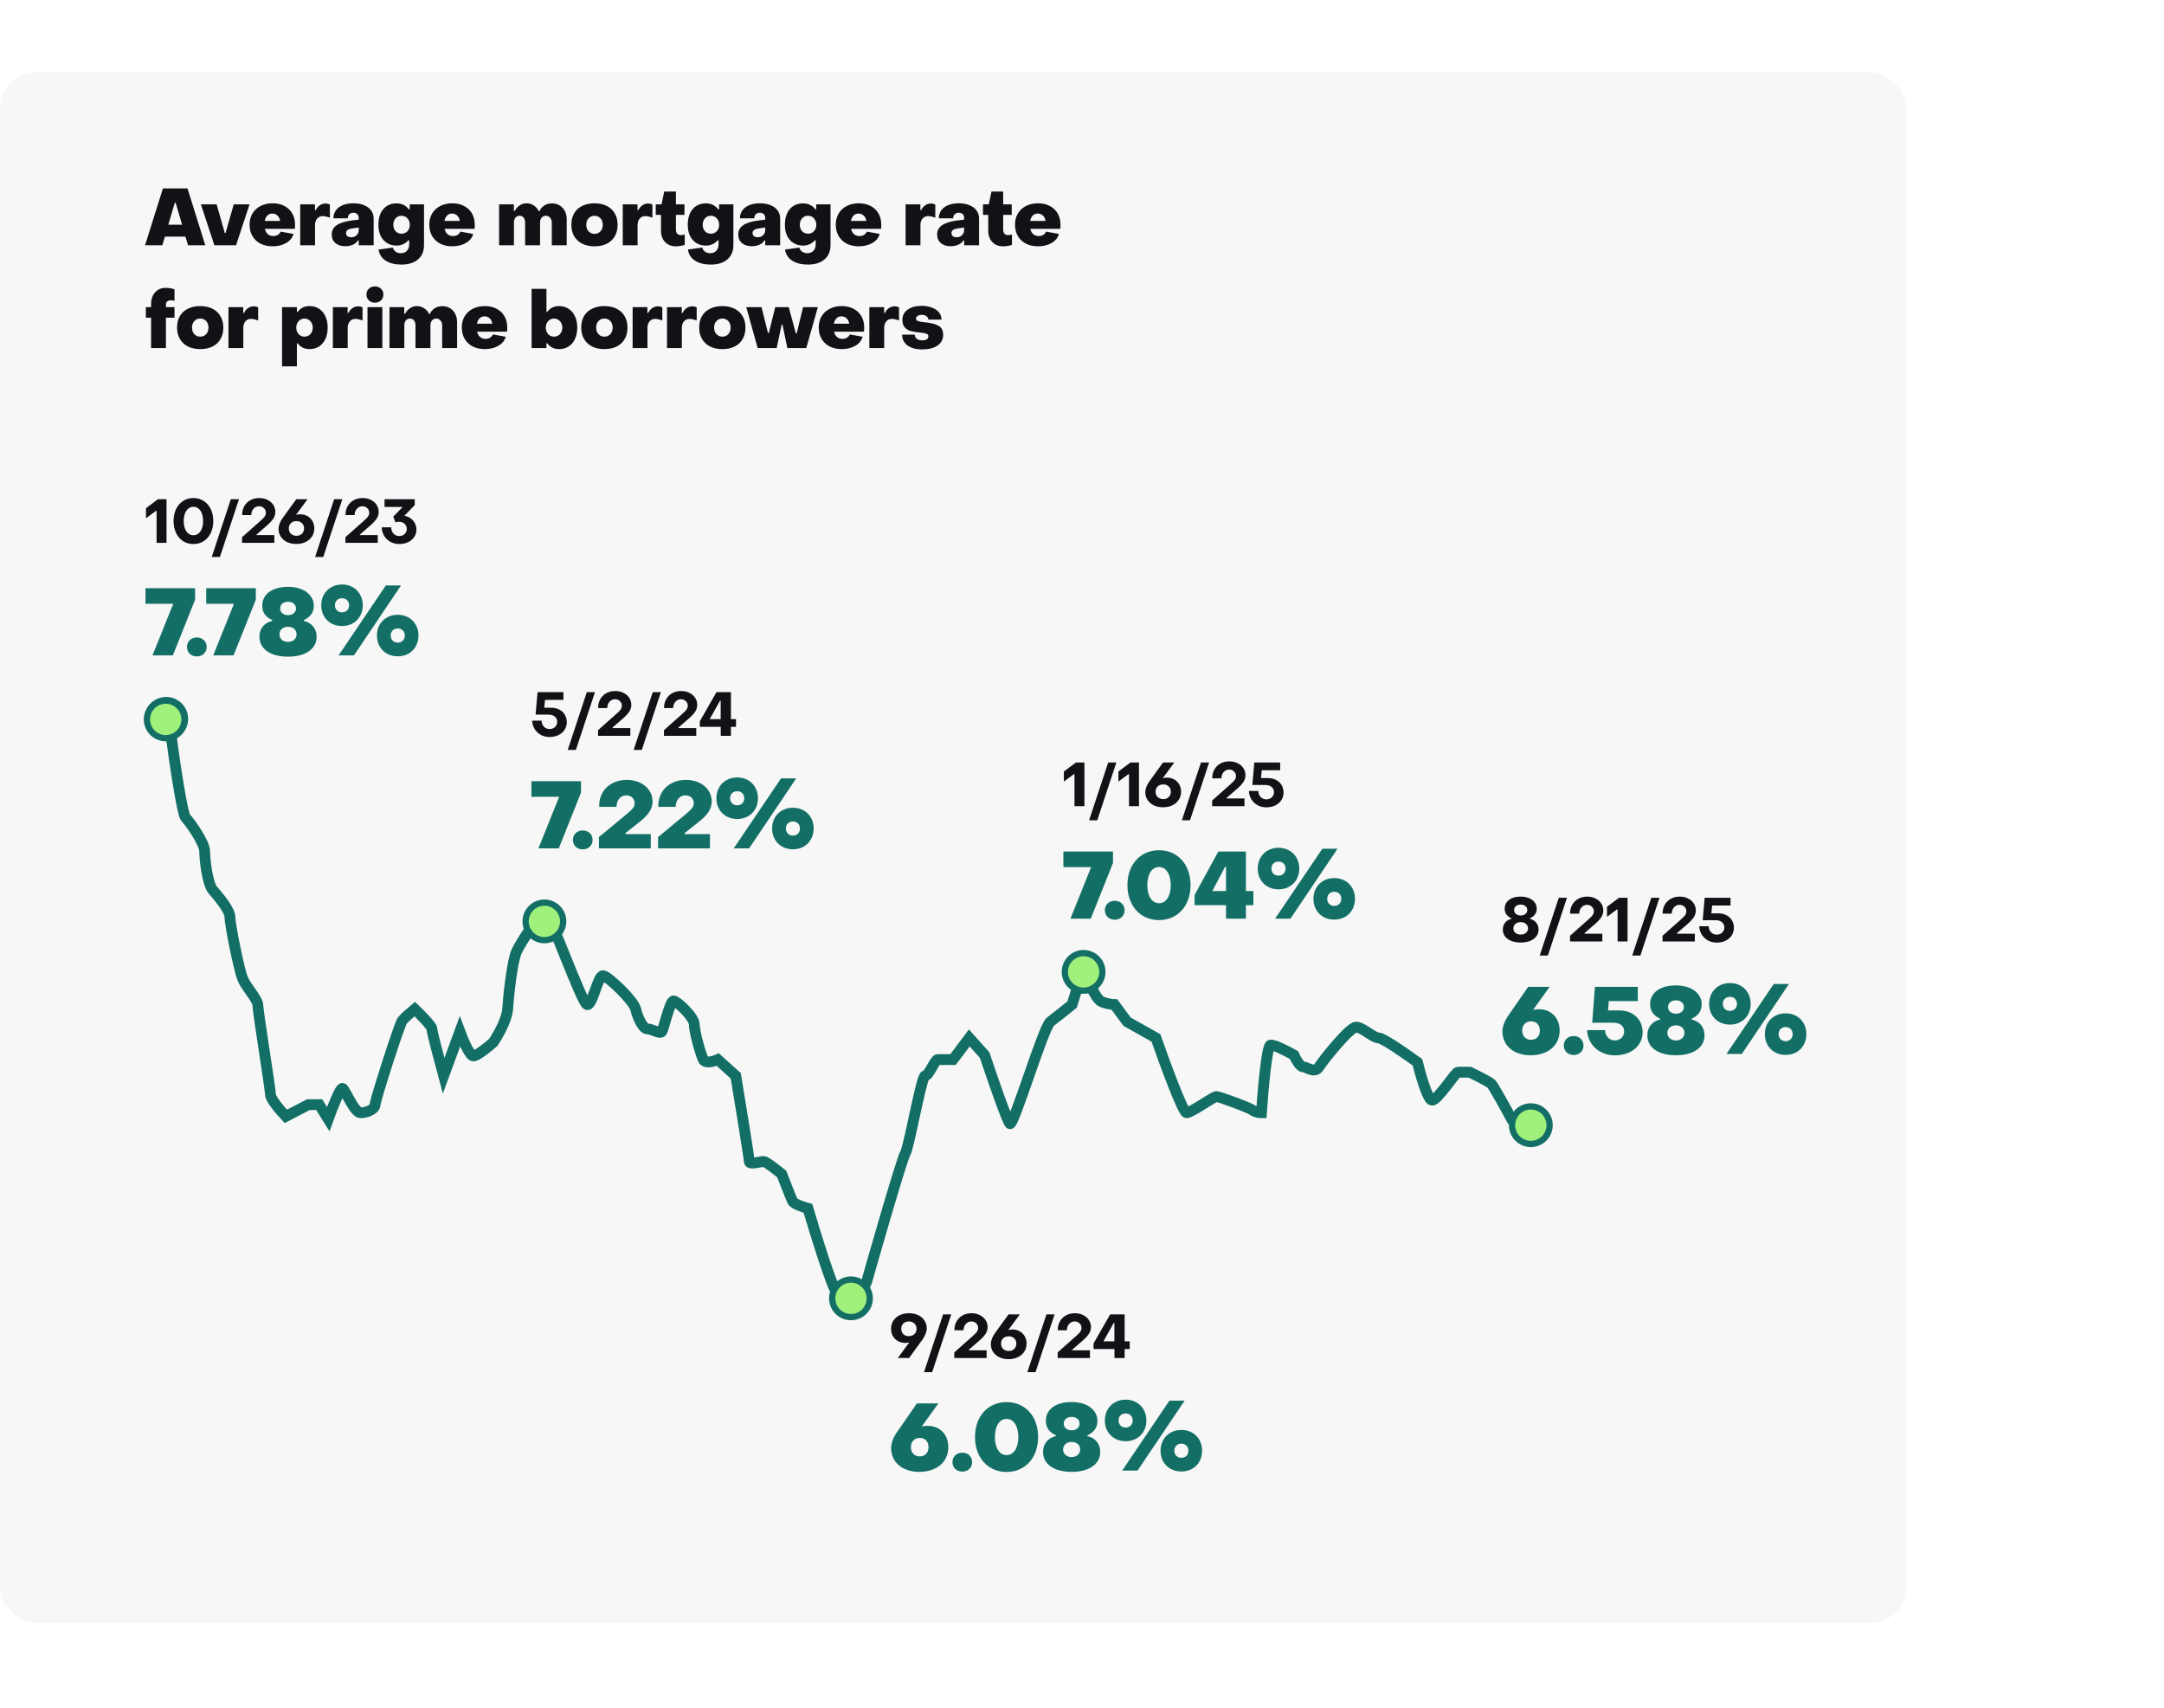 <?xml version="1.0" encoding="UTF-8"?> <svg xmlns="http://www.w3.org/2000/svg" width="1200" height="947" viewBox="0 0 1200 947" fill="none"><rect width="1200" height="947" fill="white"></rect><rect y="40" width="1057" height="860" rx="20" fill="#F7F7F7"></rect><path d="M89.988 136H80.44L90.34 104.496H103.98L113.836 136H104.288L102.792 131.204H91.484L89.988 136ZM96.94 112.372L93.332 124.604H100.988L97.38 112.372H96.94ZM130.897 136H118.885L111.405 113.296H120.117L124.649 129.18H125.089L129.621 113.296H138.377L130.897 136ZM151.116 136.572C148.623 136.572 146.408 136.088 144.472 135.12C142.565 134.123 141.069 132.715 139.984 130.896C138.928 129.077 138.4 126.965 138.4 124.56C138.4 122.184 138.943 120.101 140.028 118.312C141.113 116.523 142.624 115.144 144.56 114.176C146.496 113.208 148.711 112.724 151.204 112.724C153.668 112.724 155.839 113.223 157.716 114.22C159.593 115.188 161.045 116.567 162.072 118.356C163.099 120.145 163.612 122.243 163.612 124.648C163.612 125.704 163.568 126.452 163.48 126.892H146.892C147.156 128.153 147.699 129.136 148.52 129.84C149.341 130.544 150.353 130.896 151.556 130.896C152.524 130.896 153.36 130.676 154.064 130.236C154.768 129.796 155.296 129.195 155.648 128.432L162.732 129.708C162.175 131.82 160.825 133.492 158.684 134.724C156.572 135.956 154.049 136.572 151.116 136.572ZM155.296 122.492C155.179 121.348 154.724 120.38 153.932 119.588C153.14 118.796 152.172 118.4 151.028 118.4C149.913 118.4 148.989 118.767 148.256 119.5C147.523 120.233 147.039 121.231 146.804 122.492H155.296ZM166.471 136V113.296H174.655V116.508H175.139C175.638 115.393 176.356 114.513 177.295 113.868C178.234 113.193 179.275 112.856 180.419 112.856C181.328 112.856 182.164 113.047 182.927 113.428V120.732C182.282 120.439 181.592 120.219 180.859 120.072C180.126 119.896 179.495 119.808 178.967 119.808C177.706 119.808 176.679 120.263 175.887 121.172C175.095 122.081 174.699 123.269 174.699 124.736V136H166.471ZM191.534 136.528C189.246 136.528 187.413 135.956 186.034 134.812C184.656 133.639 183.966 132.04 183.966 130.016C183.966 127.845 184.861 126.144 186.65 124.912C188.44 123.651 191.212 122.771 194.966 122.272L198.926 121.788V120.776C198.926 119.925 198.662 119.251 198.134 118.752C197.606 118.224 196.873 117.96 195.934 117.96C195.025 117.96 194.277 118.239 193.69 118.796C193.133 119.353 192.854 120.101 192.854 121.04H184.89C184.89 119.368 185.345 117.901 186.254 116.64C187.164 115.379 188.454 114.411 190.126 113.736C191.828 113.061 193.793 112.724 196.022 112.724C198.252 112.724 200.202 113.076 201.874 113.78C203.576 114.455 204.881 115.423 205.79 116.684C206.729 117.945 207.198 119.412 207.198 121.084V136H198.926V133.316H198.486C197.87 134.343 196.932 135.135 195.67 135.692C194.438 136.249 193.06 136.528 191.534 136.528ZM194.746 131.556C195.978 131.556 196.976 131.175 197.738 130.412C198.53 129.649 198.926 128.681 198.926 127.508V126.144L195.274 126.672C193.016 126.965 191.886 127.816 191.886 129.224C191.886 129.928 192.136 130.5 192.634 130.94C193.162 131.351 193.866 131.556 194.746 131.556ZM222.634 146.692C219.026 146.692 216.107 145.973 213.878 144.536C211.648 143.099 210.328 141.045 209.918 138.376L217.838 137.276C218.102 138.244 218.63 139.007 219.422 139.564C220.214 140.121 221.152 140.4 222.238 140.4C223.675 140.4 224.804 139.96 225.626 139.08C226.476 138.2 226.902 137.027 226.902 135.56V133.228H226.462C224.731 135.193 222.531 136.176 219.862 136.176C217.896 136.176 216.151 135.707 214.626 134.768C213.1 133.829 211.912 132.495 211.062 130.764C210.24 129.004 209.83 126.965 209.83 124.648C209.83 122.184 210.24 120.057 211.062 118.268C211.912 116.479 213.086 115.115 214.582 114.176C216.078 113.237 217.823 112.768 219.818 112.768C221.343 112.768 222.663 113.047 223.778 113.604C224.922 114.161 225.919 114.997 226.77 116.112H227.21V113.296H235.13V135.868C235.13 139.271 234.015 141.925 231.786 143.832C229.556 145.739 226.506 146.692 222.634 146.692ZM222.678 129.576C223.998 129.576 225.083 129.121 225.934 128.212C226.814 127.273 227.254 126.085 227.254 124.648C227.254 123.211 226.814 122.023 225.934 121.084C225.083 120.116 223.998 119.632 222.678 119.632C221.328 119.632 220.228 120.101 219.378 121.04C218.527 121.979 218.102 123.181 218.102 124.648C218.102 126.085 218.527 127.273 219.378 128.212C220.228 129.121 221.328 129.576 222.678 129.576ZM250.767 136.572C248.274 136.572 246.059 136.088 244.123 135.12C242.216 134.123 240.72 132.715 239.635 130.896C238.579 129.077 238.051 126.965 238.051 124.56C238.051 122.184 238.594 120.101 239.679 118.312C240.764 116.523 242.275 115.144 244.211 114.176C246.147 113.208 248.362 112.724 250.855 112.724C253.319 112.724 255.49 113.223 257.367 114.22C259.244 115.188 260.696 116.567 261.723 118.356C262.75 120.145 263.263 122.243 263.263 124.648C263.263 125.704 263.219 126.452 263.131 126.892H246.543C246.807 128.153 247.35 129.136 248.171 129.84C248.992 130.544 250.004 130.896 251.207 130.896C252.175 130.896 253.011 130.676 253.715 130.236C254.419 129.796 254.947 129.195 255.299 128.432L262.383 129.708C261.826 131.82 260.476 133.492 258.335 134.724C256.223 135.956 253.7 136.572 250.767 136.572ZM254.947 122.492C254.83 121.348 254.375 120.38 253.583 119.588C252.791 118.796 251.823 118.4 250.679 118.4C249.564 118.4 248.64 118.767 247.907 119.5C247.174 120.233 246.69 121.231 246.455 122.492H254.947ZM276.769 136V113.296H284.953V116.948H285.437C286.112 115.657 287.021 114.631 288.165 113.868C289.309 113.105 290.585 112.724 291.993 112.724C293.46 112.724 294.809 113.135 296.041 113.956C297.273 114.748 298.168 115.789 298.725 117.08H299.165C299.752 115.731 300.647 114.675 301.849 113.912C303.052 113.149 304.46 112.768 306.073 112.768C307.657 112.768 309.065 113.135 310.297 113.868C311.529 114.601 312.497 115.643 313.201 116.992C313.905 118.312 314.257 119.837 314.257 121.568V136H305.985V123.416C305.985 122.36 305.692 121.48 305.105 120.776C304.519 120.043 303.727 119.661 302.729 119.632C301.732 119.632 300.94 119.984 300.353 120.688C299.767 121.392 299.473 122.301 299.473 123.416V136H291.201V123.416C291.201 122.272 290.923 121.363 290.365 120.688C289.808 119.984 289.06 119.632 288.121 119.632C287.153 119.632 286.391 119.984 285.833 120.688C285.276 121.363 284.997 122.272 284.997 123.416V136H276.769ZM329.675 136.572C327.065 136.572 324.791 136.088 322.855 135.12C320.949 134.152 319.467 132.773 318.411 130.984C317.355 129.195 316.827 127.083 316.827 124.648C316.827 122.184 317.341 120.057 318.367 118.268C319.423 116.479 320.919 115.115 322.855 114.176C324.791 113.208 327.065 112.724 329.675 112.724C332.257 112.724 334.515 113.208 336.451 114.176C338.387 115.144 339.869 116.523 340.895 118.312C341.951 120.101 342.479 122.213 342.479 124.648C342.479 127.112 341.951 129.239 340.895 131.028C339.869 132.817 338.387 134.196 336.451 135.164C334.515 136.103 332.257 136.572 329.675 136.572ZM329.675 129.664C331.025 129.664 332.125 129.195 332.975 128.256C333.826 127.317 334.251 126.115 334.251 124.648C334.251 123.181 333.826 121.979 332.975 121.04C332.125 120.101 331.025 119.632 329.675 119.632C328.326 119.632 327.226 120.101 326.375 121.04C325.525 121.979 325.099 123.181 325.099 124.648C325.099 126.115 325.525 127.317 326.375 128.256C327.226 129.195 328.326 129.664 329.675 129.664ZM345.329 136V113.296H353.513V116.508H353.997C354.496 115.393 355.215 114.513 356.153 113.868C357.092 113.193 358.133 112.856 359.277 112.856C360.187 112.856 361.023 113.047 361.785 113.428V120.732C361.14 120.439 360.451 120.219 359.717 120.072C358.984 119.896 358.353 119.808 357.825 119.808C356.564 119.808 355.537 120.263 354.745 121.172C353.953 122.081 353.557 123.269 353.557 124.736V136H345.329ZM374.724 136.572C372.26 136.572 370.28 135.78 368.784 134.196C367.288 132.583 366.54 130.456 366.54 127.816V119.148H363.636V113.296H366.848L368.344 106.212H374.812V113.296H379.564V119.148H374.812V127.42C374.812 128.3 375.046 129.019 375.516 129.576C376.014 130.104 376.674 130.368 377.496 130.368C378.141 130.368 378.874 130.265 379.696 130.06V135.78C379.021 136.044 378.214 136.235 377.276 136.352C376.337 136.499 375.486 136.572 374.724 136.572ZM394.187 146.692C390.579 146.692 387.66 145.973 385.431 144.536C383.202 143.099 381.882 141.045 381.471 138.376L389.391 137.276C389.655 138.244 390.183 139.007 390.975 139.564C391.767 140.121 392.706 140.4 393.791 140.4C395.228 140.4 396.358 139.96 397.179 139.08C398.03 138.2 398.455 137.027 398.455 135.56V133.228H398.015C396.284 135.193 394.084 136.176 391.415 136.176C389.45 136.176 387.704 135.707 386.179 134.768C384.654 133.829 383.466 132.495 382.615 130.764C381.794 129.004 381.383 126.965 381.383 124.648C381.383 122.184 381.794 120.057 382.615 118.268C383.466 116.479 384.639 115.115 386.135 114.176C387.631 113.237 389.376 112.768 391.371 112.768C392.896 112.768 394.216 113.047 395.331 113.604C396.475 114.161 397.472 114.997 398.323 116.112H398.763V113.296H406.683V135.868C406.683 139.271 405.568 141.925 403.339 143.832C401.11 145.739 398.059 146.692 394.187 146.692ZM394.231 129.576C395.551 129.576 396.636 129.121 397.487 128.212C398.367 127.273 398.807 126.085 398.807 124.648C398.807 123.211 398.367 122.023 397.487 121.084C396.636 120.116 395.551 119.632 394.231 119.632C392.882 119.632 391.782 120.101 390.931 121.04C390.08 121.979 389.655 123.181 389.655 124.648C389.655 126.085 390.08 127.273 390.931 128.212C391.782 129.121 392.882 129.576 394.231 129.576ZM416.952 136.528C414.664 136.528 412.831 135.956 411.452 134.812C410.074 133.639 409.384 132.04 409.384 130.016C409.384 127.845 410.279 126.144 412.068 124.912C413.858 123.651 416.63 122.771 420.384 122.272L424.344 121.788V120.776C424.344 119.925 424.08 119.251 423.552 118.752C423.024 118.224 422.291 117.96 421.352 117.96C420.443 117.96 419.695 118.239 419.108 118.796C418.551 119.353 418.272 120.101 418.272 121.04H410.308C410.308 119.368 410.763 117.901 411.672 116.64C412.582 115.379 413.872 114.411 415.544 113.736C417.246 113.061 419.211 112.724 421.44 112.724C423.67 112.724 425.62 113.076 427.292 113.78C428.994 114.455 430.299 115.423 431.208 116.684C432.147 117.945 432.616 119.412 432.616 121.084V136H424.344V133.316H423.904C423.288 134.343 422.35 135.135 421.088 135.692C419.856 136.249 418.478 136.528 416.952 136.528ZM420.164 131.556C421.396 131.556 422.394 131.175 423.156 130.412C423.948 129.649 424.344 128.681 424.344 127.508V126.144L420.692 126.672C418.434 126.965 417.304 127.816 417.304 129.224C417.304 129.928 417.554 130.5 418.052 130.94C418.58 131.351 419.284 131.556 420.164 131.556ZM448.052 146.692C444.444 146.692 441.525 145.973 439.296 144.536C437.066 143.099 435.746 141.045 435.336 138.376L443.256 137.276C443.52 138.244 444.048 139.007 444.84 139.564C445.632 140.121 446.57 140.4 447.656 140.4C449.093 140.4 450.222 139.96 451.044 139.08C451.894 138.2 452.32 137.027 452.32 135.56V133.228H451.88C450.149 135.193 447.949 136.176 445.28 136.176C443.314 136.176 441.569 135.707 440.044 134.768C438.518 133.829 437.33 132.495 436.48 130.764C435.658 129.004 435.248 126.965 435.248 124.648C435.248 122.184 435.658 120.057 436.48 118.268C437.33 116.479 438.504 115.115 440 114.176C441.496 113.237 443.241 112.768 445.236 112.768C446.761 112.768 448.081 113.047 449.196 113.604C450.34 114.161 451.337 114.997 452.188 116.112H452.628V113.296H460.548V135.868C460.548 139.271 459.433 141.925 457.204 143.832C454.974 145.739 451.924 146.692 448.052 146.692ZM448.096 129.576C449.416 129.576 450.501 129.121 451.352 128.212C452.232 127.273 452.672 126.085 452.672 124.648C452.672 123.211 452.232 122.023 451.352 121.084C450.501 120.116 449.416 119.632 448.096 119.632C446.746 119.632 445.646 120.101 444.796 121.04C443.945 121.979 443.52 123.181 443.52 124.648C443.52 126.085 443.945 127.273 444.796 128.212C445.646 129.121 446.746 129.576 448.096 129.576ZM476.185 136.572C473.692 136.572 471.477 136.088 469.541 135.12C467.634 134.123 466.138 132.715 465.053 130.896C463.997 129.077 463.469 126.965 463.469 124.56C463.469 122.184 464.012 120.101 465.097 118.312C466.182 116.523 467.693 115.144 469.629 114.176C471.565 113.208 473.78 112.724 476.273 112.724C478.737 112.724 480.908 113.223 482.785 114.22C484.662 115.188 486.114 116.567 487.141 118.356C488.168 120.145 488.681 122.243 488.681 124.648C488.681 125.704 488.637 126.452 488.549 126.892H471.961C472.225 128.153 472.768 129.136 473.589 129.84C474.41 130.544 475.422 130.896 476.625 130.896C477.593 130.896 478.429 130.676 479.133 130.236C479.837 129.796 480.365 129.195 480.717 128.432L487.801 129.708C487.244 131.82 485.894 133.492 483.753 134.724C481.641 135.956 479.118 136.572 476.185 136.572ZM480.365 122.492C480.248 121.348 479.793 120.38 479.001 119.588C478.209 118.796 477.241 118.4 476.097 118.4C474.982 118.4 474.058 118.767 473.325 119.5C472.592 120.233 472.108 121.231 471.873 122.492H480.365ZM502.187 136V113.296H510.371V116.508H510.855C511.354 115.393 512.073 114.513 513.011 113.868C513.95 113.193 514.991 112.856 516.135 112.856C517.045 112.856 517.881 113.047 518.643 113.428V120.732C517.998 120.439 517.309 120.219 516.575 120.072C515.842 119.896 515.211 119.808 514.683 119.808C513.422 119.808 512.395 120.263 511.603 121.172C510.811 122.081 510.415 123.269 510.415 124.736V136H502.187ZM527.251 136.528C524.963 136.528 523.129 135.956 521.751 134.812C520.372 133.639 519.683 132.04 519.683 130.016C519.683 127.845 520.577 126.144 522.367 124.912C524.156 123.651 526.928 122.771 530.683 122.272L534.643 121.788V120.776C534.643 119.925 534.379 119.251 533.851 118.752C533.323 118.224 532.589 117.96 531.651 117.96C530.741 117.96 529.993 118.239 529.407 118.796C528.849 119.353 528.571 120.101 528.571 121.04H520.607C520.607 119.368 521.061 117.901 521.971 116.64C522.88 115.379 524.171 114.411 525.843 113.736C527.544 113.061 529.509 112.724 531.739 112.724C533.968 112.724 535.919 113.076 537.591 113.78C539.292 114.455 540.597 115.423 541.507 116.684C542.445 117.945 542.915 119.412 542.915 121.084V136H534.643V133.316H534.203C533.587 134.343 532.648 135.135 531.387 135.692C530.155 136.249 528.776 136.528 527.251 136.528ZM530.463 131.556C531.695 131.556 532.692 131.175 533.455 130.412C534.247 129.649 534.643 128.681 534.643 127.508V126.144L530.991 126.672C528.732 126.965 527.603 127.816 527.603 129.224C527.603 129.928 527.852 130.5 528.351 130.94C528.879 131.351 529.583 131.556 530.463 131.556ZM556.194 136.572C553.73 136.572 551.75 135.78 550.254 134.196C548.758 132.583 548.01 130.456 548.01 127.816V119.148H545.106V113.296H548.318L549.814 106.212H556.282V113.296H561.034V119.148H556.282V127.42C556.282 128.3 556.517 129.019 556.986 129.576C557.485 130.104 558.145 130.368 558.966 130.368C559.611 130.368 560.345 130.265 561.166 130.06V135.78C560.491 136.044 559.685 136.235 558.746 136.352C557.807 136.499 556.957 136.572 556.194 136.572ZM575.569 136.572C573.076 136.572 570.861 136.088 568.925 135.12C567.018 134.123 565.522 132.715 564.437 130.896C563.381 129.077 562.853 126.965 562.853 124.56C562.853 122.184 563.396 120.101 564.481 118.312C565.566 116.523 567.077 115.144 569.013 114.176C570.949 113.208 573.164 112.724 575.657 112.724C578.121 112.724 580.292 113.223 582.169 114.22C584.046 115.188 585.498 116.567 586.525 118.356C587.552 120.145 588.065 122.243 588.065 124.648C588.065 125.704 588.021 126.452 587.933 126.892H571.345C571.609 128.153 572.152 129.136 572.973 129.84C573.794 130.544 574.806 130.896 576.009 130.896C576.977 130.896 577.813 130.676 578.517 130.236C579.221 129.796 579.749 129.195 580.101 128.432L587.185 129.708C586.628 131.82 585.278 133.492 583.137 134.724C581.025 135.956 578.502 136.572 575.569 136.572ZM579.749 122.492C579.632 121.348 579.177 120.38 578.385 119.588C577.593 118.796 576.625 118.4 575.481 118.4C574.366 118.4 573.442 118.767 572.709 119.5C571.976 120.233 571.492 121.231 571.257 122.492H579.749ZM83.784 193V176.148H80.88V170.296H83.784V168.712C83.784 166.923 84.107 165.339 84.752 163.96C85.427 162.581 86.365 161.511 87.568 160.748C88.8 159.985 90.208 159.604 91.792 159.604C93.464 159.604 95.121 159.868 96.764 160.396V166.776C95.884 166.6 95.195 166.512 94.696 166.512C93.875 166.512 93.215 166.732 92.716 167.172C92.247 167.583 92.012 168.125 92.012 168.8V170.296H96.764V176.148H92.012V193H83.784ZM111.037 193.572C108.427 193.572 106.153 193.088 104.217 192.12C102.311 191.152 100.829 189.773 99.773 187.984C98.717 186.195 98.189 184.083 98.189 181.648C98.189 179.184 98.703 177.057 99.729 175.268C100.785 173.479 102.281 172.115 104.217 171.176C106.153 170.208 108.427 169.724 111.037 169.724C113.619 169.724 115.877 170.208 117.813 171.176C119.749 172.144 121.231 173.523 122.257 175.312C123.313 177.101 123.841 179.213 123.841 181.648C123.841 184.112 123.313 186.239 122.257 188.028C121.231 189.817 119.749 191.196 117.813 192.164C115.877 193.103 113.619 193.572 111.037 193.572ZM111.037 186.664C112.387 186.664 113.487 186.195 114.337 185.256C115.188 184.317 115.613 183.115 115.613 181.648C115.613 180.181 115.188 178.979 114.337 178.04C113.487 177.101 112.387 176.632 111.037 176.632C109.688 176.632 108.588 177.101 107.737 178.04C106.887 178.979 106.461 180.181 106.461 181.648C106.461 183.115 106.887 184.317 107.737 185.256C108.588 186.195 109.688 186.664 111.037 186.664ZM126.691 193V170.296H134.875V173.508H135.359C135.858 172.393 136.577 171.513 137.515 170.868C138.454 170.193 139.495 169.856 140.639 169.856C141.549 169.856 142.385 170.047 143.147 170.428V177.732C142.502 177.439 141.813 177.219 141.079 177.072C140.346 176.896 139.715 176.808 139.187 176.808C137.926 176.808 136.899 177.263 136.107 178.172C135.315 179.081 134.919 180.269 134.919 181.736V193H126.691ZM171.631 169.724C173.626 169.724 175.386 170.208 176.911 171.176C178.437 172.144 179.61 173.537 180.431 175.356C181.282 177.145 181.707 179.243 181.707 181.648C181.707 184.024 181.282 186.121 180.431 187.94C179.61 189.729 178.437 191.123 176.911 192.12C175.386 193.088 173.641 193.572 171.675 193.572C168.83 193.572 166.63 192.501 165.075 190.36H164.635V203.12H156.407V170.296H164.635V172.936H165.075C166.63 170.795 168.815 169.724 171.631 169.724ZM168.859 176.632C167.539 176.632 166.439 177.116 165.559 178.084C164.709 179.023 164.283 180.211 164.283 181.648C164.283 183.085 164.709 184.288 165.559 185.256C166.439 186.195 167.539 186.664 168.859 186.664C170.179 186.664 171.265 186.195 172.115 185.256C172.995 184.288 173.435 183.085 173.435 181.648C173.435 180.211 172.995 179.023 172.115 178.084C171.265 177.116 170.179 176.632 168.859 176.632ZM184.586 193V170.296H192.77V173.508H193.254C193.752 172.393 194.471 171.513 195.41 170.868C196.348 170.193 197.39 169.856 198.534 169.856C199.443 169.856 200.279 170.047 201.042 170.428V177.732C200.396 177.439 199.707 177.219 198.974 177.072C198.24 176.896 197.61 176.808 197.082 176.808C195.82 176.808 194.794 177.263 194.002 178.172C193.21 179.081 192.814 180.269 192.814 181.736V193H184.586ZM207.879 167.832C206.529 167.832 205.415 167.407 204.535 166.556C203.655 165.705 203.215 164.62 203.215 163.3C203.215 161.98 203.655 160.909 204.535 160.088C205.415 159.237 206.529 158.812 207.879 158.812C209.257 158.812 210.387 159.237 211.267 160.088C212.147 160.909 212.587 161.98 212.587 163.3C212.587 164.62 212.147 165.705 211.267 166.556C210.387 167.407 209.257 167.832 207.879 167.832ZM212.015 193H203.787V170.296H212.015V193ZM215.978 193V170.296H224.162V173.948H224.646C225.32 172.657 226.23 171.631 227.374 170.868C228.518 170.105 229.794 169.724 231.202 169.724C232.668 169.724 234.018 170.135 235.25 170.956C236.482 171.748 237.376 172.789 237.934 174.08H238.374C238.96 172.731 239.855 171.675 241.058 170.912C242.26 170.149 243.668 169.768 245.282 169.768C246.866 169.768 248.274 170.135 249.506 170.868C250.738 171.601 251.706 172.643 252.41 173.992C253.114 175.312 253.466 176.837 253.466 178.568V193H245.194V180.416C245.194 179.36 244.9 178.48 244.314 177.776C243.727 177.043 242.935 176.661 241.938 176.632C240.94 176.632 240.148 176.984 239.562 177.688C238.975 178.392 238.682 179.301 238.682 180.416V193H230.41V180.416C230.41 179.272 230.131 178.363 229.574 177.688C229.016 176.984 228.268 176.632 227.33 176.632C226.362 176.632 225.599 176.984 225.042 177.688C224.484 178.363 224.206 179.272 224.206 180.416V193H215.978ZM268.796 193.572C266.302 193.572 264.088 193.088 262.152 192.12C260.245 191.123 258.749 189.715 257.664 187.896C256.608 186.077 256.08 183.965 256.08 181.56C256.08 179.184 256.622 177.101 257.708 175.312C258.793 173.523 260.304 172.144 262.24 171.176C264.176 170.208 266.39 169.724 268.884 169.724C271.348 169.724 273.518 170.223 275.396 171.22C277.273 172.188 278.725 173.567 279.752 175.356C280.778 177.145 281.292 179.243 281.292 181.648C281.292 182.704 281.248 183.452 281.16 183.892H264.572C264.836 185.153 265.378 186.136 266.2 186.84C267.021 187.544 268.033 187.896 269.236 187.896C270.204 187.896 271.04 187.676 271.744 187.236C272.448 186.796 272.976 186.195 273.328 185.432L280.412 186.708C279.854 188.82 278.505 190.492 276.364 191.724C274.252 192.956 271.729 193.572 268.796 193.572ZM272.976 179.492C272.858 178.348 272.404 177.38 271.612 176.588C270.82 175.796 269.852 175.4 268.708 175.4C267.593 175.4 266.669 175.767 265.936 176.5C265.202 177.233 264.718 178.231 264.484 179.492H272.976ZM310.022 193.572C307.206 193.572 305.021 192.501 303.466 190.36H303.026V193H294.798V160.176H303.026V172.936H303.466C305.021 170.795 307.221 169.724 310.066 169.724C312.031 169.724 313.777 170.223 315.302 171.22C316.827 172.188 318.001 173.581 318.822 175.4C319.673 177.189 320.098 179.272 320.098 181.648C320.098 184.053 319.673 186.165 318.822 187.984C318.001 189.773 316.827 191.152 315.302 192.12C313.777 193.088 312.017 193.572 310.022 193.572ZM307.25 186.664C308.57 186.664 309.655 186.195 310.506 185.256C311.386 184.288 311.826 183.085 311.826 181.648C311.826 180.211 311.386 179.023 310.506 178.084C309.655 177.116 308.57 176.632 307.25 176.632C305.93 176.632 304.83 177.116 303.95 178.084C303.099 179.023 302.674 180.211 302.674 181.648C302.674 183.085 303.099 184.288 303.95 185.256C304.83 186.195 305.93 186.664 307.25 186.664ZM335.157 193.572C332.546 193.572 330.273 193.088 328.337 192.12C326.43 191.152 324.949 189.773 323.893 187.984C322.837 186.195 322.309 184.083 322.309 181.648C322.309 179.184 322.822 177.057 323.849 175.268C324.905 173.479 326.401 172.115 328.337 171.176C330.273 170.208 332.546 169.724 335.157 169.724C337.738 169.724 339.997 170.208 341.933 171.176C343.869 172.144 345.35 173.523 346.377 175.312C347.433 177.101 347.961 179.213 347.961 181.648C347.961 184.112 347.433 186.239 346.377 188.028C345.35 189.817 343.869 191.196 341.933 192.164C339.997 193.103 337.738 193.572 335.157 193.572ZM335.157 186.664C336.506 186.664 337.606 186.195 338.457 185.256C339.308 184.317 339.733 183.115 339.733 181.648C339.733 180.181 339.308 178.979 338.457 178.04C337.606 177.101 336.506 176.632 335.157 176.632C333.808 176.632 332.708 177.101 331.857 178.04C331.006 178.979 330.581 180.181 330.581 181.648C330.581 183.115 331.006 184.317 331.857 185.256C332.708 186.195 333.808 186.664 335.157 186.664ZM350.811 193V170.296H358.995V173.508H359.479C359.978 172.393 360.696 171.513 361.635 170.868C362.574 170.193 363.615 169.856 364.759 169.856C365.668 169.856 366.504 170.047 367.267 170.428V177.732C366.622 177.439 365.932 177.219 365.199 177.072C364.466 176.896 363.835 176.808 363.307 176.808C362.046 176.808 361.019 177.263 360.227 178.172C359.435 179.081 359.039 180.269 359.039 181.736V193H350.811ZM369.88 193V170.296H378.064V173.508H378.548C379.047 172.393 379.765 171.513 380.704 170.868C381.643 170.193 382.684 169.856 383.828 169.856C384.737 169.856 385.573 170.047 386.336 170.428V177.732C385.691 177.439 385.001 177.219 384.268 177.072C383.535 176.896 382.904 176.808 382.376 176.808C381.115 176.808 380.088 177.263 379.296 178.172C378.504 179.081 378.108 180.269 378.108 181.736V193H369.88ZM400.571 193.572C397.961 193.572 395.687 193.088 393.751 192.12C391.845 191.152 390.363 189.773 389.307 187.984C388.251 186.195 387.723 184.083 387.723 181.648C387.723 179.184 388.237 177.057 389.263 175.268C390.319 173.479 391.815 172.115 393.751 171.176C395.687 170.208 397.961 169.724 400.571 169.724C403.153 169.724 405.411 170.208 407.347 171.176C409.283 172.144 410.765 173.523 411.791 175.312C412.847 177.101 413.375 179.213 413.375 181.648C413.375 184.112 412.847 186.239 411.791 188.028C410.765 189.817 409.283 191.196 407.347 192.164C405.411 193.103 403.153 193.572 400.571 193.572ZM400.571 186.664C401.921 186.664 403.021 186.195 403.871 185.256C404.722 184.317 405.147 183.115 405.147 181.648C405.147 180.181 404.722 178.979 403.871 178.04C403.021 177.101 401.921 176.632 400.571 176.632C399.222 176.632 398.122 177.101 397.271 178.04C396.421 178.979 395.995 180.181 395.995 181.648C395.995 183.115 396.421 184.317 397.271 185.256C398.122 186.195 399.222 186.664 400.571 186.664ZM430.68 193H420.164L413.828 170.296H422.276L425.884 184.684H426.324L429.888 170.296H437.368L441.328 184.904H441.768L445.332 170.296H453.516L447.092 193H436.62L433.892 179.976H433.452L430.68 193ZM466.723 193.572C464.229 193.572 462.015 193.088 460.079 192.12C458.172 191.123 456.676 189.715 455.591 187.896C454.535 186.077 454.007 183.965 454.007 181.56C454.007 179.184 454.549 177.101 455.635 175.312C456.72 173.523 458.231 172.144 460.167 171.176C462.103 170.208 464.317 169.724 466.811 169.724C469.275 169.724 471.445 170.223 473.323 171.22C475.2 172.188 476.652 173.567 477.679 175.356C478.705 177.145 479.219 179.243 479.219 181.648C479.219 182.704 479.175 183.452 479.087 183.892H462.499C462.763 185.153 463.305 186.136 464.127 186.84C464.948 187.544 465.96 187.896 467.163 187.896C468.131 187.896 468.967 187.676 469.671 187.236C470.375 186.796 470.903 186.195 471.255 185.432L478.339 186.708C477.781 188.82 476.432 190.492 474.291 191.724C472.179 192.956 469.656 193.572 466.723 193.572ZM470.903 179.492C470.785 178.348 470.331 177.38 469.539 176.588C468.747 175.796 467.779 175.4 466.635 175.4C465.52 175.4 464.596 175.767 463.863 176.5C463.129 177.233 462.645 178.231 462.411 179.492H470.903ZM482.078 193V170.296H490.262V173.508H490.746C491.245 172.393 491.963 171.513 492.902 170.868C493.841 170.193 494.882 169.856 496.026 169.856C496.935 169.856 497.771 170.047 498.534 170.428V177.732C497.889 177.439 497.199 177.219 496.466 177.072C495.733 176.896 495.102 176.808 494.574 176.808C493.313 176.808 492.286 177.263 491.494 178.172C490.702 179.081 490.306 180.269 490.306 181.736V193H482.078ZM511.355 193.748C507.952 193.748 505.254 193.015 503.259 191.548C501.264 190.081 500.267 188.072 500.267 185.52H507.263C507.263 186.488 507.644 187.265 508.407 187.852C509.199 188.439 510.24 188.732 511.531 188.732C512.499 188.732 513.291 188.541 513.907 188.16C514.523 187.749 514.831 187.207 514.831 186.532C514.831 185.799 514.479 185.3 513.775 185.036C513.071 184.772 511.986 184.567 510.519 184.42C508.436 184.215 506.735 183.965 505.415 183.672C504.124 183.379 502.966 182.748 501.939 181.78C500.912 180.783 500.399 179.316 500.399 177.38C500.399 175.004 501.367 173.112 503.303 171.704C505.268 170.296 507.879 169.592 511.135 169.592C513.218 169.592 515.095 169.915 516.767 170.56C518.439 171.176 519.744 172.056 520.683 173.2C521.622 174.344 522.091 175.679 522.091 177.204H514.787C514.758 176.412 514.406 175.781 513.731 175.312C513.056 174.813 512.191 174.564 511.135 174.564C510.196 174.564 509.434 174.755 508.847 175.136C508.26 175.517 507.967 176.016 507.967 176.632C507.967 177.307 508.334 177.776 509.067 178.04C509.83 178.275 511.062 178.495 512.763 178.7C512.968 178.7 513.276 178.729 513.687 178.788C516.444 179.081 518.688 179.697 520.419 180.636C522.15 181.575 523.015 183.232 523.015 185.608C523.015 188.131 521.974 190.125 519.891 191.592C517.808 193.029 514.963 193.748 511.355 193.748Z" fill="#111116"></path><path d="M92.342 301H86.834V283.286H86.46L80.952 287.366V281.79L87.616 276.792H92.342V301ZM107.254 301.646C105.101 301.646 103.186 301.113 101.508 300.048C99.853 298.96 98.561 297.453 97.632 295.526C96.703 293.577 96.238 291.367 96.238 288.896C96.238 286.425 96.703 284.227 97.632 282.3C98.561 280.351 99.853 278.843 101.508 277.778C103.186 276.69 105.101 276.146 107.254 276.146C109.385 276.146 111.289 276.69 112.966 277.778C114.644 278.843 115.947 280.351 116.876 282.3C117.806 284.227 118.27 286.425 118.27 288.896C118.27 291.367 117.806 293.577 116.876 295.526C115.947 297.453 114.644 298.96 112.966 300.048C111.289 301.113 109.385 301.646 107.254 301.646ZM107.254 296.784C108.32 296.784 109.26 296.455 110.076 295.798C110.892 295.141 111.516 294.211 111.946 293.01C112.4 291.809 112.626 290.437 112.626 288.896C112.626 287.355 112.4 285.983 111.946 284.782C111.516 283.581 110.892 282.651 110.076 281.994C109.26 281.337 108.32 281.008 107.254 281.008C106.189 281.008 105.248 281.337 104.432 281.994C103.616 282.651 102.982 283.581 102.528 284.782C102.098 285.983 101.882 287.355 101.882 288.896C101.882 290.437 102.098 291.809 102.528 293.01C102.982 294.211 103.616 295.141 104.432 295.798C105.248 296.455 106.189 296.784 107.254 296.784ZM121.947 308.82H117.425L127.999 276.792H132.521L121.947 308.82ZM134.223 301V297.872L144.287 288.93C145.08 288.205 145.669 287.649 146.055 287.264C146.463 286.856 146.791 286.414 147.041 285.938C147.313 285.439 147.449 284.907 147.449 284.34C147.449 283.297 147.086 282.436 146.361 281.756C145.635 281.053 144.74 280.702 143.675 280.702C142.451 280.702 141.431 281.155 140.615 282.062C139.799 282.946 139.368 284.125 139.323 285.598H134.291C134.245 283.807 134.619 282.198 135.413 280.77C136.206 279.319 137.328 278.186 138.779 277.37C140.252 276.554 141.907 276.146 143.743 276.146C145.443 276.146 146.973 276.486 148.333 277.166C149.693 277.823 150.758 278.741 151.529 279.92C152.299 281.076 152.685 282.391 152.685 283.864C152.685 285.224 152.288 286.493 151.495 287.672C150.701 288.851 149.5 290.131 147.891 291.514L142.281 296.376V296.716H152.141V301H134.223ZM164.294 301.612C162.39 301.612 160.69 301.261 159.194 300.558C157.72 299.833 156.564 298.847 155.726 297.6C154.887 296.331 154.468 294.891 154.468 293.282C154.468 291.31 155.306 289.179 156.984 286.89L164.294 276.792H170.55L164.124 285.496C164.826 285.269 165.574 285.156 166.368 285.156C167.886 285.156 169.246 285.485 170.448 286.142C171.649 286.799 172.59 287.729 173.27 288.93C173.95 290.109 174.29 291.457 174.29 292.976C174.29 294.676 173.859 296.183 172.998 297.498C172.159 298.79 170.98 299.799 169.462 300.524C167.966 301.249 166.243 301.612 164.294 301.612ZM164.464 297.09C165.688 297.067 166.685 296.682 167.456 295.934C168.226 295.163 168.612 294.166 168.612 292.942C168.612 291.741 168.215 290.777 167.422 290.052C166.628 289.304 165.62 288.93 164.396 288.93C163.149 288.93 162.129 289.304 161.336 290.052C160.542 290.8 160.146 291.763 160.146 292.942C160.146 294.189 160.542 295.197 161.336 295.968C162.152 296.716 163.194 297.09 164.464 297.09ZM179.255 308.82H174.733L185.307 276.792H189.829L179.255 308.82ZM191.531 301V297.872L201.595 288.93C202.388 288.205 202.978 287.649 203.363 287.264C203.771 286.856 204.1 286.414 204.349 285.938C204.621 285.439 204.757 284.907 204.757 284.34C204.757 283.297 204.394 282.436 203.669 281.756C202.944 281.053 202.048 280.702 200.983 280.702C199.759 280.702 198.739 281.155 197.923 282.062C197.107 282.946 196.676 284.125 196.631 285.598H191.599C191.554 283.807 191.928 282.198 192.721 280.77C193.514 279.319 194.636 278.186 196.087 277.37C197.56 276.554 199.215 276.146 201.051 276.146C202.751 276.146 204.281 276.486 205.641 277.166C207.001 277.823 208.066 278.741 208.837 279.92C209.608 281.076 209.993 282.391 209.993 283.864C209.993 285.224 209.596 286.493 208.803 287.672C208.01 288.851 206.808 290.131 205.199 291.514L199.589 296.376V296.716H209.449V301H191.531ZM221.428 301.646C219.638 301.646 218.006 301.249 216.532 300.456C215.082 299.663 213.926 298.563 213.064 297.158C212.203 295.73 211.738 294.143 211.67 292.398H216.94C216.94 293.781 217.36 294.937 218.198 295.866C219.037 296.773 220.091 297.226 221.36 297.226C222.584 297.226 223.593 296.852 224.386 296.104C225.18 295.356 225.576 294.415 225.576 293.282C225.576 292.126 225.168 291.174 224.352 290.426C223.559 289.678 222.55 289.304 221.326 289.304C220.964 289.304 220.59 289.338 220.204 289.406C219.842 289.474 219.536 289.565 219.286 289.678L218.062 286.448L223.026 281.416V281.076H213.234V276.792H229.996V280.09L224.25 285.972C225.52 286.176 226.653 286.641 227.65 287.366C228.67 288.091 229.464 288.998 230.03 290.086C230.62 291.174 230.914 292.364 230.914 293.656C230.914 295.175 230.506 296.546 229.69 297.77C228.874 298.971 227.741 299.923 226.29 300.626C224.862 301.306 223.242 301.646 221.428 301.646Z" fill="#111116"></path><path d="M95.86 363.388H84.576L96.068 334.788H80.676V326.156H108.184V332.5L95.86 363.388ZM109.151 363.96C107.556 363.96 106.239 363.475 105.199 362.504C104.194 361.499 103.691 360.233 103.691 358.708C103.691 357.183 104.194 355.935 105.199 354.964C106.239 353.959 107.556 353.456 109.151 353.456C110.746 353.456 112.046 353.959 113.051 354.964C114.091 355.935 114.611 357.183 114.611 358.708C114.611 360.233 114.091 361.499 113.051 362.504C112.046 363.475 110.746 363.96 109.151 363.96ZM129.528 363.388H118.244L129.736 334.788H114.344V326.156H141.852V332.5L129.528 363.388ZM159.724 364.116C156.5 364.116 153.692 363.665 151.3 362.764C148.908 361.863 147.07 360.58 145.788 358.916C144.505 357.252 143.864 355.311 143.864 353.092C143.864 350.769 144.505 348.845 145.788 347.32C147.105 345.76 148.821 344.755 150.936 344.304V343.784C149.237 343.056 147.885 342.033 146.88 340.716C145.909 339.399 145.424 337.769 145.424 335.828C145.424 333.713 145.996 331.876 147.14 330.316C148.318 328.721 149.982 327.508 152.132 326.676C154.316 325.809 156.846 325.376 159.724 325.376C162.566 325.376 165.062 325.827 167.212 326.728C169.361 327.629 171.025 328.877 172.204 330.472C173.417 332.032 174.024 333.817 174.024 335.828C174.024 337.769 173.521 339.399 172.516 340.716C171.545 342.033 170.21 343.056 168.512 343.784V344.304C170.626 344.755 172.325 345.76 173.608 347.32C174.925 348.845 175.584 350.769 175.584 353.092C175.584 355.311 174.925 357.252 173.608 358.916C172.325 360.58 170.488 361.863 168.096 362.764C165.704 363.665 162.913 364.116 159.724 364.116ZM159.724 341.08C161.006 341.08 162.064 340.733 162.896 340.04C163.728 339.347 164.144 338.463 164.144 337.388C164.144 336.244 163.728 335.343 162.896 334.684C162.064 333.991 161.006 333.644 159.724 333.644C158.441 333.644 157.384 333.991 156.552 334.684C155.754 335.343 155.356 336.244 155.356 337.388C155.356 338.463 155.754 339.347 156.552 340.04C157.384 340.733 158.441 341.08 159.724 341.08ZM159.724 355.9C161.11 355.9 162.237 355.519 163.104 354.756C164.005 353.959 164.456 352.936 164.456 351.688C164.456 350.44 164.005 349.435 163.104 348.672C162.237 347.909 161.11 347.528 159.724 347.528C158.337 347.528 157.193 347.909 156.292 348.672C155.425 349.435 154.992 350.44 154.992 351.688C154.992 352.936 155.425 353.959 156.292 354.756C157.193 355.519 158.337 355.9 159.724 355.9ZM189.681 347.112C187.463 347.112 185.469 346.627 183.701 345.656C181.968 344.651 180.599 343.281 179.593 341.548C178.623 339.815 178.137 337.839 178.137 335.62C178.137 333.401 178.623 331.425 179.593 329.692C180.599 327.924 181.968 326.555 183.701 325.584C185.469 324.579 187.463 324.076 189.681 324.076C191.9 324.076 193.876 324.579 195.609 325.584C197.343 326.555 198.695 327.924 199.665 329.692C200.671 331.425 201.173 333.401 201.173 335.62C201.173 337.839 200.671 339.815 199.665 341.548C198.695 343.281 197.343 344.651 195.609 345.656C193.876 346.627 191.9 347.112 189.681 347.112ZM196.285 363.388H187.757L213.965 324.596H222.389L196.285 363.388ZM189.681 339.52C190.825 339.52 191.761 339.156 192.489 338.428C193.217 337.7 193.581 336.764 193.581 335.62C193.581 334.441 193.217 333.505 192.489 332.812C191.761 332.084 190.825 331.72 189.681 331.72C188.503 331.72 187.549 332.084 186.821 332.812C186.093 333.505 185.729 334.441 185.729 335.62C185.729 336.764 186.093 337.7 186.821 338.428C187.549 339.156 188.503 339.52 189.681 339.52ZM220.569 363.908C218.351 363.908 216.357 363.423 214.589 362.452C212.856 361.447 211.487 360.077 210.481 358.344C209.511 356.576 209.025 354.583 209.025 352.364C209.025 350.145 209.511 348.169 210.481 346.436C211.487 344.703 212.856 343.351 214.589 342.38C216.357 341.375 218.351 340.872 220.569 340.872C222.788 340.872 224.764 341.375 226.497 342.38C228.231 343.351 229.583 344.703 230.553 346.436C231.559 348.169 232.061 350.145 232.061 352.364C232.061 354.583 231.559 356.576 230.553 358.344C229.583 360.077 228.231 361.447 226.497 362.452C224.764 363.423 222.788 363.908 220.569 363.908ZM220.569 356.316C221.713 356.316 222.649 355.952 223.377 355.224C224.105 354.496 224.469 353.543 224.469 352.364C224.469 351.22 224.105 350.284 223.377 349.556C222.649 348.828 221.713 348.464 220.569 348.464C219.425 348.464 218.489 348.828 217.761 349.556C217.033 350.284 216.669 351.22 216.669 352.364C216.669 353.543 217.033 354.496 217.761 355.224C218.489 355.952 219.425 356.316 220.569 356.316Z" fill="#136F65"></path><path d="M843.288 522.612C841.316 522.612 839.571 522.317 838.052 521.728C836.556 521.116 835.4 520.277 834.584 519.212C833.768 518.124 833.36 516.866 833.36 515.438C833.36 513.919 833.791 512.627 834.652 511.562C835.536 510.497 836.681 509.805 838.086 509.488V509.148C836.998 508.695 836.103 508.015 835.4 507.108C834.72 506.179 834.38 505.091 834.38 503.844C834.38 502.507 834.743 501.328 835.468 500.308C836.216 499.288 837.259 498.506 838.596 497.962C839.956 497.418 841.52 497.146 843.288 497.146C845.011 497.146 846.541 497.429 847.878 497.996C849.238 498.563 850.292 499.356 851.04 500.376C851.788 501.396 852.162 502.552 852.162 503.844C852.162 505.091 851.811 506.179 851.108 507.108C850.428 508.015 849.533 508.695 848.422 509.148V509.488C849.827 509.805 850.972 510.497 851.856 511.562C852.74 512.627 853.182 513.919 853.182 515.438C853.182 516.843 852.763 518.09 851.924 519.178C851.108 520.266 849.952 521.116 848.456 521.728C846.96 522.317 845.237 522.612 843.288 522.612ZM843.288 507.618C844.331 507.618 845.192 507.335 845.872 506.768C846.575 506.179 846.926 505.442 846.926 504.558C846.926 503.674 846.575 502.96 845.872 502.416C845.192 501.849 844.331 501.566 843.288 501.566C842.223 501.566 841.339 501.849 840.636 502.416C839.956 502.96 839.616 503.674 839.616 504.558C839.616 505.465 839.956 506.201 840.636 506.768C841.339 507.335 842.223 507.618 843.288 507.618ZM843.288 518.192C844.467 518.192 845.43 517.875 846.178 517.24C846.949 516.605 847.334 515.778 847.334 514.758C847.334 513.738 846.949 512.911 846.178 512.276C845.407 511.619 844.444 511.29 843.288 511.29C842.087 511.29 841.101 511.619 840.33 512.276C839.582 512.911 839.208 513.738 839.208 514.758C839.208 515.778 839.582 516.605 840.33 517.24C841.101 517.875 842.087 518.192 843.288 518.192ZM858.341 529.82H853.819L864.393 497.792H868.915L858.341 529.82ZM870.617 522V518.872L880.681 509.93C881.474 509.205 882.064 508.649 882.449 508.264C882.857 507.856 883.186 507.414 883.435 506.938C883.707 506.439 883.843 505.907 883.843 505.34C883.843 504.297 883.48 503.436 882.755 502.756C882.03 502.053 881.134 501.702 880.069 501.702C878.845 501.702 877.825 502.155 877.009 503.062C876.193 503.946 875.762 505.125 875.717 506.598H870.685C870.64 504.807 871.014 503.198 871.807 501.77C872.6 500.319 873.722 499.186 875.173 498.37C876.646 497.554 878.301 497.146 880.137 497.146C881.837 497.146 883.367 497.486 884.727 498.166C886.087 498.823 887.152 499.741 887.923 500.92C888.694 502.076 889.079 503.391 889.079 504.864C889.079 506.224 888.682 507.493 887.889 508.672C887.096 509.851 885.894 511.131 884.285 512.514L878.675 517.376V517.716H888.535V522H870.617ZM902.514 522H897.006V504.286H896.632L891.124 508.366V502.79L897.788 497.792H902.514V522ZM909.64 529.82H905.118L915.692 497.792H920.214L909.64 529.82ZM921.916 522V518.872L931.98 509.93C932.773 509.205 933.363 508.649 933.748 508.264C934.156 507.856 934.485 507.414 934.734 506.938C935.006 506.439 935.142 505.907 935.142 505.34C935.142 504.297 934.779 503.436 934.054 502.756C933.329 502.053 932.433 501.702 931.368 501.702C930.144 501.702 929.124 502.155 928.308 503.062C927.492 503.946 927.061 505.125 927.016 506.598H921.984C921.939 504.807 922.313 503.198 923.106 501.77C923.899 500.319 925.021 499.186 926.472 498.37C927.945 497.554 929.6 497.146 931.436 497.146C933.136 497.146 934.666 497.486 936.026 498.166C937.386 498.823 938.451 499.741 939.222 500.92C939.993 502.076 940.378 503.391 940.378 504.864C940.378 506.224 939.981 507.493 939.188 508.672C938.395 509.851 937.193 511.131 935.584 512.514L929.974 517.376V517.716H939.834V522H921.916ZM952.017 522.646C950.226 522.646 948.606 522.261 947.155 521.49C945.704 520.697 944.548 519.609 943.687 518.226C942.826 516.843 942.361 515.291 942.293 513.568H947.529C947.529 514.883 947.948 515.993 948.787 516.9C949.648 517.784 950.702 518.226 951.949 518.226C953.173 518.226 954.182 517.852 954.975 517.104C955.791 516.333 956.199 515.393 956.199 514.282C956.199 513.058 955.768 512.083 954.907 511.358C954.046 510.61 952.878 510.236 951.405 510.236H944.197L945.285 497.792H959.633V502.076H949.433L948.991 506.428H952.867C954.567 506.428 956.063 506.768 957.355 507.448C958.67 508.128 959.69 509.08 960.415 510.304C961.14 511.505 961.503 512.877 961.503 514.418C961.503 516.005 961.095 517.421 960.279 518.668C959.463 519.915 958.33 520.889 956.879 521.592C955.451 522.295 953.83 522.646 952.017 522.646Z" fill="#111116"></path><path d="M848.744 585.116C839.488 585.116 833.144 579.864 833.144 571.856C833.144 568.788 834.704 565.408 836.784 562.548L847.444 547.156H859.352L850.096 560C851.24 559.688 852.332 559.584 853.32 559.584C860.132 559.584 864.864 564.316 864.864 571.388C864.864 579.76 858.312 585.116 848.744 585.116ZM849.056 576.536C851.916 576.484 853.892 574.612 853.892 571.388C853.892 568.268 851.916 566.292 849.056 566.292C846.144 566.292 844.116 568.268 844.116 571.388C844.116 574.612 846.144 576.536 849.056 576.536ZM872.627 584.96C869.455 584.96 867.167 582.776 867.167 579.708C867.167 576.64 869.455 574.456 872.627 574.456C875.799 574.456 878.087 576.64 878.087 579.708C878.087 582.776 875.799 584.96 872.627 584.96ZM895.607 585.168C886.923 585.168 880.423 579.292 880.111 571.18H890.043C890.043 574.3 892.383 576.9 895.503 576.9C898.571 576.9 900.651 574.664 900.651 571.908C900.651 568.892 898.311 567.072 894.671 567.072H882.919L884.427 547.156H908.191V555.06H892.123L891.707 560.26H898.051C905.643 560.26 910.895 565.356 910.895 572.324C910.895 579.864 904.447 585.168 895.607 585.168ZM929.345 585.116C919.517 585.116 913.485 580.8 913.485 574.092C913.485 569.36 916.449 566.188 920.557 565.304V564.784C917.437 563.432 915.045 560.936 915.045 556.828C915.045 550.38 920.609 546.376 929.345 546.376C937.977 546.376 943.645 550.796 943.645 556.828C943.645 560.936 941.253 563.432 938.133 564.784V565.304C942.241 566.188 945.205 569.36 945.205 574.092C945.205 580.8 939.017 585.116 929.345 585.116ZM929.345 562.08C931.893 562.08 933.765 560.572 933.765 558.388C933.765 556.1 931.893 554.644 929.345 554.644C926.797 554.644 924.977 556.1 924.977 558.388C924.977 560.572 926.797 562.08 929.345 562.08ZM929.345 576.9C932.101 576.9 934.077 575.184 934.077 572.688C934.077 570.192 932.101 568.528 929.345 568.528C926.589 568.528 924.613 570.192 924.613 572.688C924.613 575.184 926.589 576.9 929.345 576.9ZM959.303 568.112C952.595 568.112 947.759 563.328 947.759 556.62C947.759 549.912 952.595 545.076 959.303 545.076C966.011 545.076 970.795 549.912 970.795 556.62C970.795 563.328 966.011 568.112 959.303 568.112ZM965.907 584.388H957.379L983.587 545.596H992.011L965.907 584.388ZM959.303 560.52C961.591 560.52 963.203 558.908 963.203 556.62C963.203 554.28 961.591 552.72 959.303 552.72C956.963 552.72 955.351 554.28 955.351 556.62C955.351 558.908 956.963 560.52 959.303 560.52ZM990.191 584.908C983.483 584.908 978.647 580.124 978.647 573.364C978.647 566.656 983.483 561.872 990.191 561.872C996.899 561.872 1001.68 566.656 1001.68 573.364C1001.68 580.124 996.899 584.908 990.191 584.908ZM990.191 577.316C992.479 577.316 994.091 575.704 994.091 573.364C994.091 571.076 992.479 569.464 990.191 569.464C987.903 569.464 986.291 571.076 986.291 573.364C986.291 575.704 987.903 577.316 990.191 577.316Z" fill="#136F65"></path><path d="M304.812 408.646C303.021 408.646 301.401 408.261 299.95 407.49C298.499 406.697 297.343 405.609 296.482 404.226C295.621 402.843 295.156 401.291 295.088 399.568H300.324C300.324 400.883 300.743 401.993 301.582 402.9C302.443 403.784 303.497 404.226 304.744 404.226C305.968 404.226 306.977 403.852 307.77 403.104C308.586 402.333 308.994 401.393 308.994 400.282C308.994 399.058 308.563 398.083 307.702 397.358C306.841 396.61 305.673 396.236 304.2 396.236H296.992L298.08 383.792H312.428V388.076H302.228L301.786 392.428H305.662C307.362 392.428 308.858 392.768 310.15 393.448C311.465 394.128 312.485 395.08 313.21 396.304C313.935 397.505 314.298 398.877 314.298 400.418C314.298 402.005 313.89 403.421 313.074 404.668C312.258 405.915 311.125 406.889 309.674 407.592C308.246 408.295 306.625 408.646 304.812 408.646ZM319.345 415.82H314.823L325.397 383.792H329.919L319.345 415.82ZM331.621 408V404.872L341.685 395.93C342.478 395.205 343.068 394.649 343.453 394.264C343.861 393.856 344.19 393.414 344.439 392.938C344.711 392.439 344.847 391.907 344.847 391.34C344.847 390.297 344.484 389.436 343.759 388.756C343.034 388.053 342.138 387.702 341.073 387.702C339.849 387.702 338.829 388.155 338.013 389.062C337.197 389.946 336.766 391.125 336.721 392.598H331.689C331.644 390.807 332.018 389.198 332.811 387.77C333.604 386.319 334.726 385.186 336.177 384.37C337.65 383.554 339.305 383.146 341.141 383.146C342.841 383.146 344.371 383.486 345.731 384.166C347.091 384.823 348.156 385.741 348.927 386.92C349.698 388.076 350.083 389.391 350.083 390.864C350.083 392.224 349.686 393.493 348.893 394.672C348.1 395.851 346.898 397.131 345.289 398.514L339.679 403.376V403.716H349.539V408H331.621ZM355.902 415.82H351.38L361.954 383.792H366.476L355.902 415.82ZM368.178 408V404.872L378.242 395.93C379.035 395.205 379.624 394.649 380.01 394.264C380.418 393.856 380.746 393.414 380.996 392.938C381.268 392.439 381.404 391.907 381.404 391.34C381.404 390.297 381.041 389.436 380.316 388.756C379.59 388.053 378.695 387.702 377.63 387.702C376.406 387.702 375.386 388.155 374.57 389.062C373.754 389.946 373.323 391.125 373.278 392.598H368.246C368.2 390.807 368.574 389.198 369.368 387.77C370.161 386.319 371.283 385.186 372.734 384.37C374.207 383.554 375.862 383.146 377.698 383.146C379.398 383.146 380.928 383.486 382.288 384.166C383.648 384.823 384.713 385.741 385.484 386.92C386.254 388.076 386.64 389.391 386.64 390.864C386.64 392.224 386.243 393.493 385.45 394.672C384.656 395.851 383.455 397.131 381.846 398.514L376.236 403.376V403.716H386.096V408H368.178ZM405.317 408H399.673V403.002H388.079V399.908L397.293 383.792H405.317V398.752H408.139V403.002H405.317V408ZM399.299 388.484L393.553 398.752H399.639V388.484H399.299Z" fill="#111116"></path><path d="M309.86 470.388H298.576L310.068 441.788H294.676V433.156H322.184V439.5L309.86 470.388ZM323.151 470.96C319.979 470.96 317.691 468.776 317.691 465.708C317.691 462.64 319.979 460.456 323.151 460.456C326.323 460.456 328.611 462.64 328.611 465.708C328.611 468.776 326.323 470.96 323.151 470.96ZM360.881 470.388H332.125V464.148L347.621 451.304C350.169 449.12 351.937 447.612 351.937 445.376C351.937 442.828 350.013 441.008 347.309 441.008C344.241 441.008 341.953 443.4 341.849 447.404H332.281C331.917 438.72 338.365 432.428 347.517 432.428C355.785 432.428 361.817 437.42 361.869 444.388C361.869 448.964 358.905 452.344 354.797 455.62L346.841 461.964V462.484H360.881V470.388ZM393.686 470.388H364.93V464.148L380.426 451.304C382.974 449.12 384.742 447.612 384.742 445.376C384.742 442.828 382.818 441.008 380.114 441.008C377.046 441.008 374.758 443.4 374.654 447.404H365.086C364.722 438.72 371.17 432.428 380.322 432.428C388.59 432.428 394.622 437.42 394.674 444.388C394.674 448.964 391.71 452.344 387.602 455.62L379.646 461.964V462.484H393.686V470.388ZM408.81 454.112C402.102 454.112 397.266 449.328 397.266 442.62C397.266 435.912 402.102 431.076 408.81 431.076C415.518 431.076 420.302 435.912 420.302 442.62C420.302 449.328 415.518 454.112 408.81 454.112ZM415.414 470.388H406.886L433.094 431.596H441.518L415.414 470.388ZM408.81 446.52C411.098 446.52 412.71 444.908 412.71 442.62C412.71 440.28 411.098 438.72 408.81 438.72C406.47 438.72 404.858 440.28 404.858 442.62C404.858 444.908 406.47 446.52 408.81 446.52ZM439.698 470.908C432.99 470.908 428.154 466.124 428.154 459.364C428.154 452.656 432.99 447.872 439.698 447.872C446.406 447.872 451.19 452.656 451.19 459.364C451.19 466.124 446.406 470.908 439.698 470.908ZM439.698 463.316C441.986 463.316 443.598 461.704 443.598 459.364C443.598 457.076 441.986 455.464 439.698 455.464C437.41 455.464 435.798 457.076 435.798 459.364C435.798 461.704 437.41 463.316 439.698 463.316Z" fill="#136F65"></path><circle cx="92.174" cy="398.593" r="10.41" transform="rotate(30.732 92.174 398.593)" fill="#9FF17B" stroke="#136F65" stroke-width="3.47"></circle><path d="M601.342 447H595.834V429.286H595.46L589.952 433.366V427.79L596.616 422.792H601.342V447ZM608.468 454.82H603.946L614.52 422.792H619.042L608.468 454.82ZM631.59 447H626.082V429.286H625.708L620.2 433.366V427.79L626.864 422.792H631.59V447ZM644.938 447.612C643.034 447.612 641.334 447.261 639.838 446.558C638.365 445.833 637.209 444.847 636.37 443.6C635.532 442.331 635.112 440.891 635.112 439.282C635.112 437.31 635.951 435.179 637.628 432.89L644.938 422.792H651.194L644.768 431.496C645.471 431.269 646.219 431.156 647.012 431.156C648.531 431.156 649.891 431.485 651.092 432.142C652.294 432.799 653.234 433.729 653.914 434.93C654.594 436.109 654.934 437.457 654.934 438.976C654.934 440.676 654.504 442.183 653.642 443.498C652.804 444.79 651.625 445.799 650.106 446.524C648.61 447.249 646.888 447.612 644.938 447.612ZM645.108 443.09C646.332 443.067 647.33 442.682 648.1 441.934C648.871 441.163 649.256 440.166 649.256 438.942C649.256 437.741 648.86 436.777 648.066 436.052C647.273 435.304 646.264 434.93 645.04 434.93C643.794 434.93 642.774 435.304 641.98 436.052C641.187 436.8 640.79 437.763 640.79 438.942C640.79 440.189 641.187 441.197 641.98 441.968C642.796 442.716 643.839 443.09 645.108 443.09ZM659.9 454.82H655.378L665.952 422.792H670.474L659.9 454.82ZM672.176 447V443.872L682.24 434.93C683.033 434.205 683.622 433.649 684.008 433.264C684.416 432.856 684.744 432.414 684.994 431.938C685.266 431.439 685.402 430.907 685.402 430.34C685.402 429.297 685.039 428.436 684.314 427.756C683.588 427.053 682.693 426.702 681.628 426.702C680.404 426.702 679.384 427.155 678.568 428.062C677.752 428.946 677.321 430.125 677.276 431.598H672.244C672.198 429.807 672.572 428.198 673.366 426.77C674.159 425.319 675.281 424.186 676.732 423.37C678.205 422.554 679.86 422.146 681.696 422.146C683.396 422.146 684.926 422.486 686.286 423.166C687.646 423.823 688.711 424.741 689.482 425.92C690.252 427.076 690.638 428.391 690.638 429.864C690.638 431.224 690.241 432.493 689.448 433.672C688.654 434.851 687.453 436.131 685.844 437.514L680.234 442.376V442.716H690.094V447H672.176ZM702.277 447.646C700.486 447.646 698.866 447.261 697.415 446.49C695.964 445.697 694.808 444.609 693.947 443.226C693.086 441.843 692.621 440.291 692.553 438.568H697.789C697.789 439.883 698.208 440.993 699.047 441.9C699.908 442.784 700.962 443.226 702.209 443.226C703.433 443.226 704.442 442.852 705.235 442.104C706.051 441.333 706.459 440.393 706.459 439.282C706.459 438.058 706.028 437.083 705.167 436.358C704.306 435.61 703.138 435.236 701.665 435.236H694.457L695.545 422.792H709.893V427.076H699.693L699.251 431.428H703.127C704.827 431.428 706.323 431.768 707.615 432.448C708.93 433.128 709.95 434.08 710.675 435.304C711.4 436.505 711.763 437.877 711.763 439.418C711.763 441.005 711.355 442.421 710.539 443.668C709.723 444.915 708.59 445.889 707.139 446.592C705.711 447.295 704.09 447.646 702.277 447.646Z" fill="#111116"></path><path d="M604.86 509.388H593.576L605.068 480.788H589.676V472.156H617.184V478.5L604.86 509.388ZM618.151 509.96C614.979 509.96 612.691 507.776 612.691 504.708C612.691 501.64 614.979 499.456 618.151 499.456C621.323 499.456 623.611 501.64 623.611 504.708C623.611 507.776 621.323 509.96 618.151 509.96ZM642.719 510.168C632.475 510.168 625.195 502.316 625.195 490.772C625.195 479.228 632.475 471.428 642.719 471.428C652.963 471.428 660.191 479.228 660.191 490.772C660.191 502.316 652.963 510.168 642.719 510.168ZM642.719 500.808C646.567 500.808 649.219 496.908 649.219 490.772C649.219 484.636 646.567 480.736 642.719 480.736C638.819 480.736 636.219 484.636 636.219 490.772C636.219 496.908 638.819 500.808 642.719 500.808ZM690.886 509.388H679.862V501.9H662.442V496.232L675.598 472.156H690.886V494.048H695.046V501.9H690.886V509.388ZM679.342 480.632L672.27 494.048H679.862V480.632H679.342ZM708.99 493.112C702.282 493.112 697.446 488.328 697.446 481.62C697.446 474.912 702.282 470.076 708.99 470.076C715.698 470.076 720.482 474.912 720.482 481.62C720.482 488.328 715.698 493.112 708.99 493.112ZM715.594 509.388H707.066L733.274 470.596H741.698L715.594 509.388ZM708.99 485.52C711.278 485.52 712.89 483.908 712.89 481.62C712.89 479.28 711.278 477.72 708.99 477.72C706.65 477.72 705.038 479.28 705.038 481.62C705.038 483.908 706.65 485.52 708.99 485.52ZM739.878 509.908C733.17 509.908 728.334 505.124 728.334 498.364C728.334 491.656 733.17 486.872 739.878 486.872C746.586 486.872 751.37 491.656 751.37 498.364C751.37 505.124 746.586 509.908 739.878 509.908ZM739.878 502.316C742.166 502.316 743.778 500.704 743.778 498.364C743.778 496.076 742.166 494.464 739.878 494.464C737.59 494.464 735.978 496.076 735.978 498.364C735.978 500.704 737.59 502.316 739.878 502.316Z" fill="#136F65"></path><path d="M504.118 728.146C506.022 728.146 507.711 728.509 509.184 729.234C510.68 729.937 511.836 730.923 512.652 732.192C513.491 733.461 513.91 734.901 513.91 736.51C513.91 738.414 513.083 740.545 511.428 742.902L504.118 752.966H497.862L504.254 744.262C503.574 744.489 502.837 744.602 502.044 744.602C500.525 744.602 499.165 744.273 497.964 743.616C496.763 742.959 495.822 742.041 495.142 740.862C494.462 739.683 494.122 738.335 494.122 736.816C494.122 735.116 494.541 733.609 495.38 732.294C496.241 730.979 497.42 729.959 498.916 729.234C500.435 728.509 502.169 728.146 504.118 728.146ZM504.016 732.702C502.769 732.702 501.749 733.076 500.956 733.824C500.163 734.572 499.766 735.569 499.766 736.816C499.766 738.017 500.151 738.992 500.922 739.74C501.715 740.488 502.724 740.862 503.948 740.862C505.217 740.862 506.249 740.488 507.042 739.74C507.858 738.992 508.266 738.017 508.266 736.816C508.266 735.592 507.869 734.606 507.076 733.858C506.283 733.087 505.263 732.702 504.016 732.702ZM516.917 760.82H512.395L522.969 728.792H527.491L516.917 760.82ZM529.193 753V749.872L539.257 740.93C540.051 740.205 540.64 739.649 541.025 739.264C541.433 738.856 541.762 738.414 542.011 737.938C542.283 737.439 542.419 736.907 542.419 736.34C542.419 735.297 542.057 734.436 541.331 733.756C540.606 733.053 539.711 732.702 538.645 732.702C537.421 732.702 536.401 733.155 535.585 734.062C534.769 734.946 534.339 736.125 534.293 737.598H529.261C529.216 735.807 529.59 734.198 530.383 732.77C531.177 731.319 532.299 730.186 533.749 729.37C535.223 728.554 536.877 728.146 538.713 728.146C540.413 728.146 541.943 728.486 543.303 729.166C544.663 729.823 545.729 730.741 546.499 731.92C547.27 733.076 547.655 734.391 547.655 735.864C547.655 737.224 547.259 738.493 546.465 739.672C545.672 740.851 544.471 742.131 542.861 743.514L537.251 748.376V748.716H547.111V753H529.193ZM559.264 753.612C557.36 753.612 555.66 753.261 554.164 752.558C552.691 751.833 551.535 750.847 550.696 749.6C549.858 748.331 549.438 746.891 549.438 745.282C549.438 743.31 550.277 741.179 551.954 738.89L559.264 728.792H565.52L559.094 737.496C559.797 737.269 560.545 737.156 561.338 737.156C562.857 737.156 564.217 737.485 565.418 738.142C566.62 738.799 567.56 739.729 568.24 740.93C568.92 742.109 569.26 743.457 569.26 744.976C569.26 746.676 568.83 748.183 567.968 749.498C567.13 750.79 565.951 751.799 564.432 752.524C562.936 753.249 561.214 753.612 559.264 753.612ZM559.434 749.09C560.658 749.067 561.656 748.682 562.426 747.934C563.197 747.163 563.582 746.166 563.582 744.942C563.582 743.741 563.186 742.777 562.392 742.052C561.599 741.304 560.59 740.93 559.366 740.93C558.12 740.93 557.1 741.304 556.306 742.052C555.513 742.8 555.116 743.763 555.116 744.942C555.116 746.189 555.513 747.197 556.306 747.968C557.122 748.716 558.165 749.09 559.434 749.09ZM574.226 760.82H569.704L580.278 728.792H584.8L574.226 760.82ZM586.502 753V749.872L596.566 740.93C597.359 740.205 597.949 739.649 598.334 739.264C598.742 738.856 599.071 738.414 599.32 737.938C599.592 737.439 599.728 736.907 599.728 736.34C599.728 735.297 599.365 734.436 598.64 733.756C597.915 733.053 597.019 732.702 595.954 732.702C594.73 732.702 593.71 733.155 592.894 734.062C592.078 734.946 591.647 736.125 591.602 737.598H586.57C586.525 735.807 586.899 734.198 587.692 732.77C588.485 731.319 589.607 730.186 591.058 729.37C592.531 728.554 594.186 728.146 596.022 728.146C597.722 728.146 599.252 728.486 600.612 729.166C601.972 729.823 603.037 730.741 603.808 731.92C604.579 733.076 604.964 734.391 604.964 735.864C604.964 737.224 604.567 738.493 603.774 739.672C602.981 740.851 601.779 742.131 600.17 743.514L594.56 748.376V748.716H604.42V753H586.502ZM623.641 753H617.997V748.002H606.403V744.908L615.617 728.792H623.641V743.752H626.463V748.002H623.641V753ZM617.623 733.484L611.877 743.752H617.963V733.484H617.623Z" fill="#111116"></path><path d="M509.744 816.116C500.488 816.116 494.144 810.864 494.144 802.856C494.144 799.788 495.704 796.408 497.784 793.548L508.444 778.156H520.352L511.096 791C512.24 790.688 513.332 790.584 514.32 790.584C521.132 790.584 525.864 795.316 525.864 802.388C525.864 810.76 519.312 816.116 509.744 816.116ZM510.056 807.536C512.916 807.484 514.892 805.612 514.892 802.388C514.892 799.268 512.916 797.292 510.056 797.292C507.144 797.292 505.116 799.268 505.116 802.388C505.116 805.612 507.144 807.536 510.056 807.536ZM533.627 815.96C530.455 815.96 528.167 813.776 528.167 810.708C528.167 807.64 530.455 805.456 533.627 805.456C536.799 805.456 539.087 807.64 539.087 810.708C539.087 813.776 536.799 815.96 533.627 815.96ZM558.196 816.168C547.952 816.168 540.672 808.316 540.672 796.772C540.672 785.228 547.952 777.428 558.196 777.428C568.44 777.428 575.668 785.228 575.668 796.772C575.668 808.316 568.44 816.168 558.196 816.168ZM558.196 806.808C562.044 806.808 564.696 802.908 564.696 796.772C564.696 790.636 562.044 786.736 558.196 786.736C554.296 786.736 551.696 790.636 551.696 796.772C551.696 802.908 554.296 806.808 558.196 806.808ZM594.255 816.116C584.427 816.116 578.395 811.8 578.395 805.092C578.395 800.36 581.359 797.188 585.467 796.304V795.784C582.347 794.432 579.955 791.936 579.955 787.828C579.955 781.38 585.519 777.376 594.255 777.376C602.887 777.376 608.555 781.796 608.555 787.828C608.555 791.936 606.163 794.432 603.043 795.784V796.304C607.151 797.188 610.115 800.36 610.115 805.092C610.115 811.8 603.927 816.116 594.255 816.116ZM594.255 793.08C596.803 793.08 598.675 791.572 598.675 789.388C598.675 787.1 596.803 785.644 594.255 785.644C591.707 785.644 589.887 787.1 589.887 789.388C589.887 791.572 591.707 793.08 594.255 793.08ZM594.255 807.9C597.011 807.9 598.987 806.184 598.987 803.688C598.987 801.192 597.011 799.528 594.255 799.528C591.499 799.528 589.523 801.192 589.523 803.688C589.523 806.184 591.499 807.9 594.255 807.9ZM624.213 799.112C617.505 799.112 612.669 794.328 612.669 787.62C612.669 780.912 617.505 776.076 624.213 776.076C630.921 776.076 635.705 780.912 635.705 787.62C635.705 794.328 630.921 799.112 624.213 799.112ZM630.817 815.388H622.289L648.497 776.596H656.921L630.817 815.388ZM624.213 791.52C626.501 791.52 628.113 789.908 628.113 787.62C628.113 785.28 626.501 783.72 624.213 783.72C621.873 783.72 620.261 785.28 620.261 787.62C620.261 789.908 621.873 791.52 624.213 791.52ZM655.101 815.908C648.393 815.908 643.557 811.124 643.557 804.364C643.557 797.656 648.393 792.872 655.101 792.872C661.809 792.872 666.593 797.656 666.593 804.364C666.593 811.124 661.809 815.908 655.101 815.908ZM655.101 808.316C657.389 808.316 659.001 806.704 659.001 804.364C659.001 802.076 657.389 800.464 655.101 800.464C652.813 800.464 651.201 802.076 651.201 804.364C651.201 806.704 652.813 808.316 655.101 808.316Z" fill="#136F65"></path><path d="M86 398.5L94.5 405C96.5 420.333 101 451.5 103 453.5C105.5 456 113.5 467.5 113.5 472C113.5 476.5 115 490 118 493.5C121 497 127.5 504.5 127.5 508.5C127.5 512.5 132.5 537.5 134.5 542.5C136.5 547.5 143 554 143 557.5C143 561 150 604 150 607C150 609.4 155.667 616 158.5 619L171 612.5H177L182 620.5C184.167 614.5 188.8 602.7 190 603.5C191.5 604.5 196.5 617 200 617C203.5 617 208 615 208 612.5C208 610 221.5 568 223 566C224.2 564.4 228.167 561 230 559.5C233.167 562.5 239.5 568.9 239.5 570.5C239.5 572.1 243.833 588.5 246 596.5L255 572C256.667 576.5 260.5 585.5 262.5 585.5C264.5 585.5 270.667 580.5 273.5 578C276 574.333 281.1 565.5 281.5 559.5C282 552 284 533 286.5 527.5C289 522 300 505.5 302.5 506C305 506.5 322.5 556 325.5 557C328.5 558 331.5 540.5 334.5 541C337.5 541.5 351.5 555 352.5 559.5C353.5 564 356.5 570.5 359 570.5C361.5 570.5 366 573.5 367 572C368 570.5 371.5 555 373.5 555C375.5 555 385 564 385 568C385 572 388.5 584.5 390 587.5C391.2 589.9 395.833 588.5 398 587.5L408 596.5C410.5 611.667 415.5 642.4 415.5 644C415.5 646 422 644 423.5 644C424.7 644 430.667 648.667 433.5 651C435.167 655.333 438.7 664.4 439.5 666C440.3 667.6 445.5 669.333 448 670C452.5 685.167 462 715.7 464 716.5C466 717.3 470.833 719.167 473 720C475.333 717.667 480.1 712.6 480.5 711C481 709 500 642.5 502 639.5C504 636.5 511 596.5 513 596.5C515 596.5 518.5 587.5 520 587.5C521.2 587.5 526.167 587.5 528.5 587.5L537.5 575.5L546 585C550 597 558.4 621.4 560 623C562 625 578.5 569.5 582.5 566.5C585.7 564.1 591.833 559.167 594.5 557C596.167 551.5 599.7 540.3 600.5 539.5C601.5 538.5 607 554 611 555.5C614.2 556.7 617 557 618 557L625 566.5L641 575.5C645.833 589.333 656 617 658 617C660.5 617 673 608 674.5 608C676 608 692.5 614 694.5 615.5C696.1 616.7 698.5 617 699.5 617C700.333 604.667 702.5 579.9 704.5 579.5C706.5 579.1 714 583 717.5 585C718.5 587.167 720.9 591.5 722.5 591.5C724.5 591.5 729 595.5 731.5 591.5C734 587.5 748.5 569.5 752 569.5C755.5 569.5 761.5 575.5 764.5 575.5C766.9 575.5 779.833 584.5 786 589C787.667 595.833 791.6 609.6 794 610C797 610.5 807 594.5 808.5 594.5C809.7 594.5 813.333 594.5 815 594.5C818.5 596.167 825.8 599.8 827 601C828.2 602.2 835.167 614.833 838.5 621C840.333 622.667 844.5 626 846.5 626C848.5 626 850.667 626 851.5 626" stroke="#136F65" stroke-width="6"></path><circle cx="91.89" cy="398.89" r="10.41" transform="rotate(30.732 91.89 398.89)" fill="#9FF17B" stroke="#136F65" stroke-width="3.47"></circle><circle cx="301.89" cy="510.89" r="10.41" transform="rotate(30.732 301.89 510.89)" fill="#9FF17B" stroke="#136F65" stroke-width="3.47"></circle><circle cx="471.89" cy="719.89" r="10.41" transform="rotate(30.732 471.89 719.89)" fill="#9FF17B" stroke="#136F65" stroke-width="3.47"></circle><circle cx="600.89" cy="538.89" r="10.41" transform="rotate(30.732 600.89 538.89)" fill="#9FF17B" stroke="#136F65" stroke-width="3.47"></circle><circle cx="848.89" cy="623.89" r="10.41" transform="rotate(30.732 848.89 623.89)" fill="#9FF17B" stroke="#136F65" stroke-width="3.47"></circle></svg> 